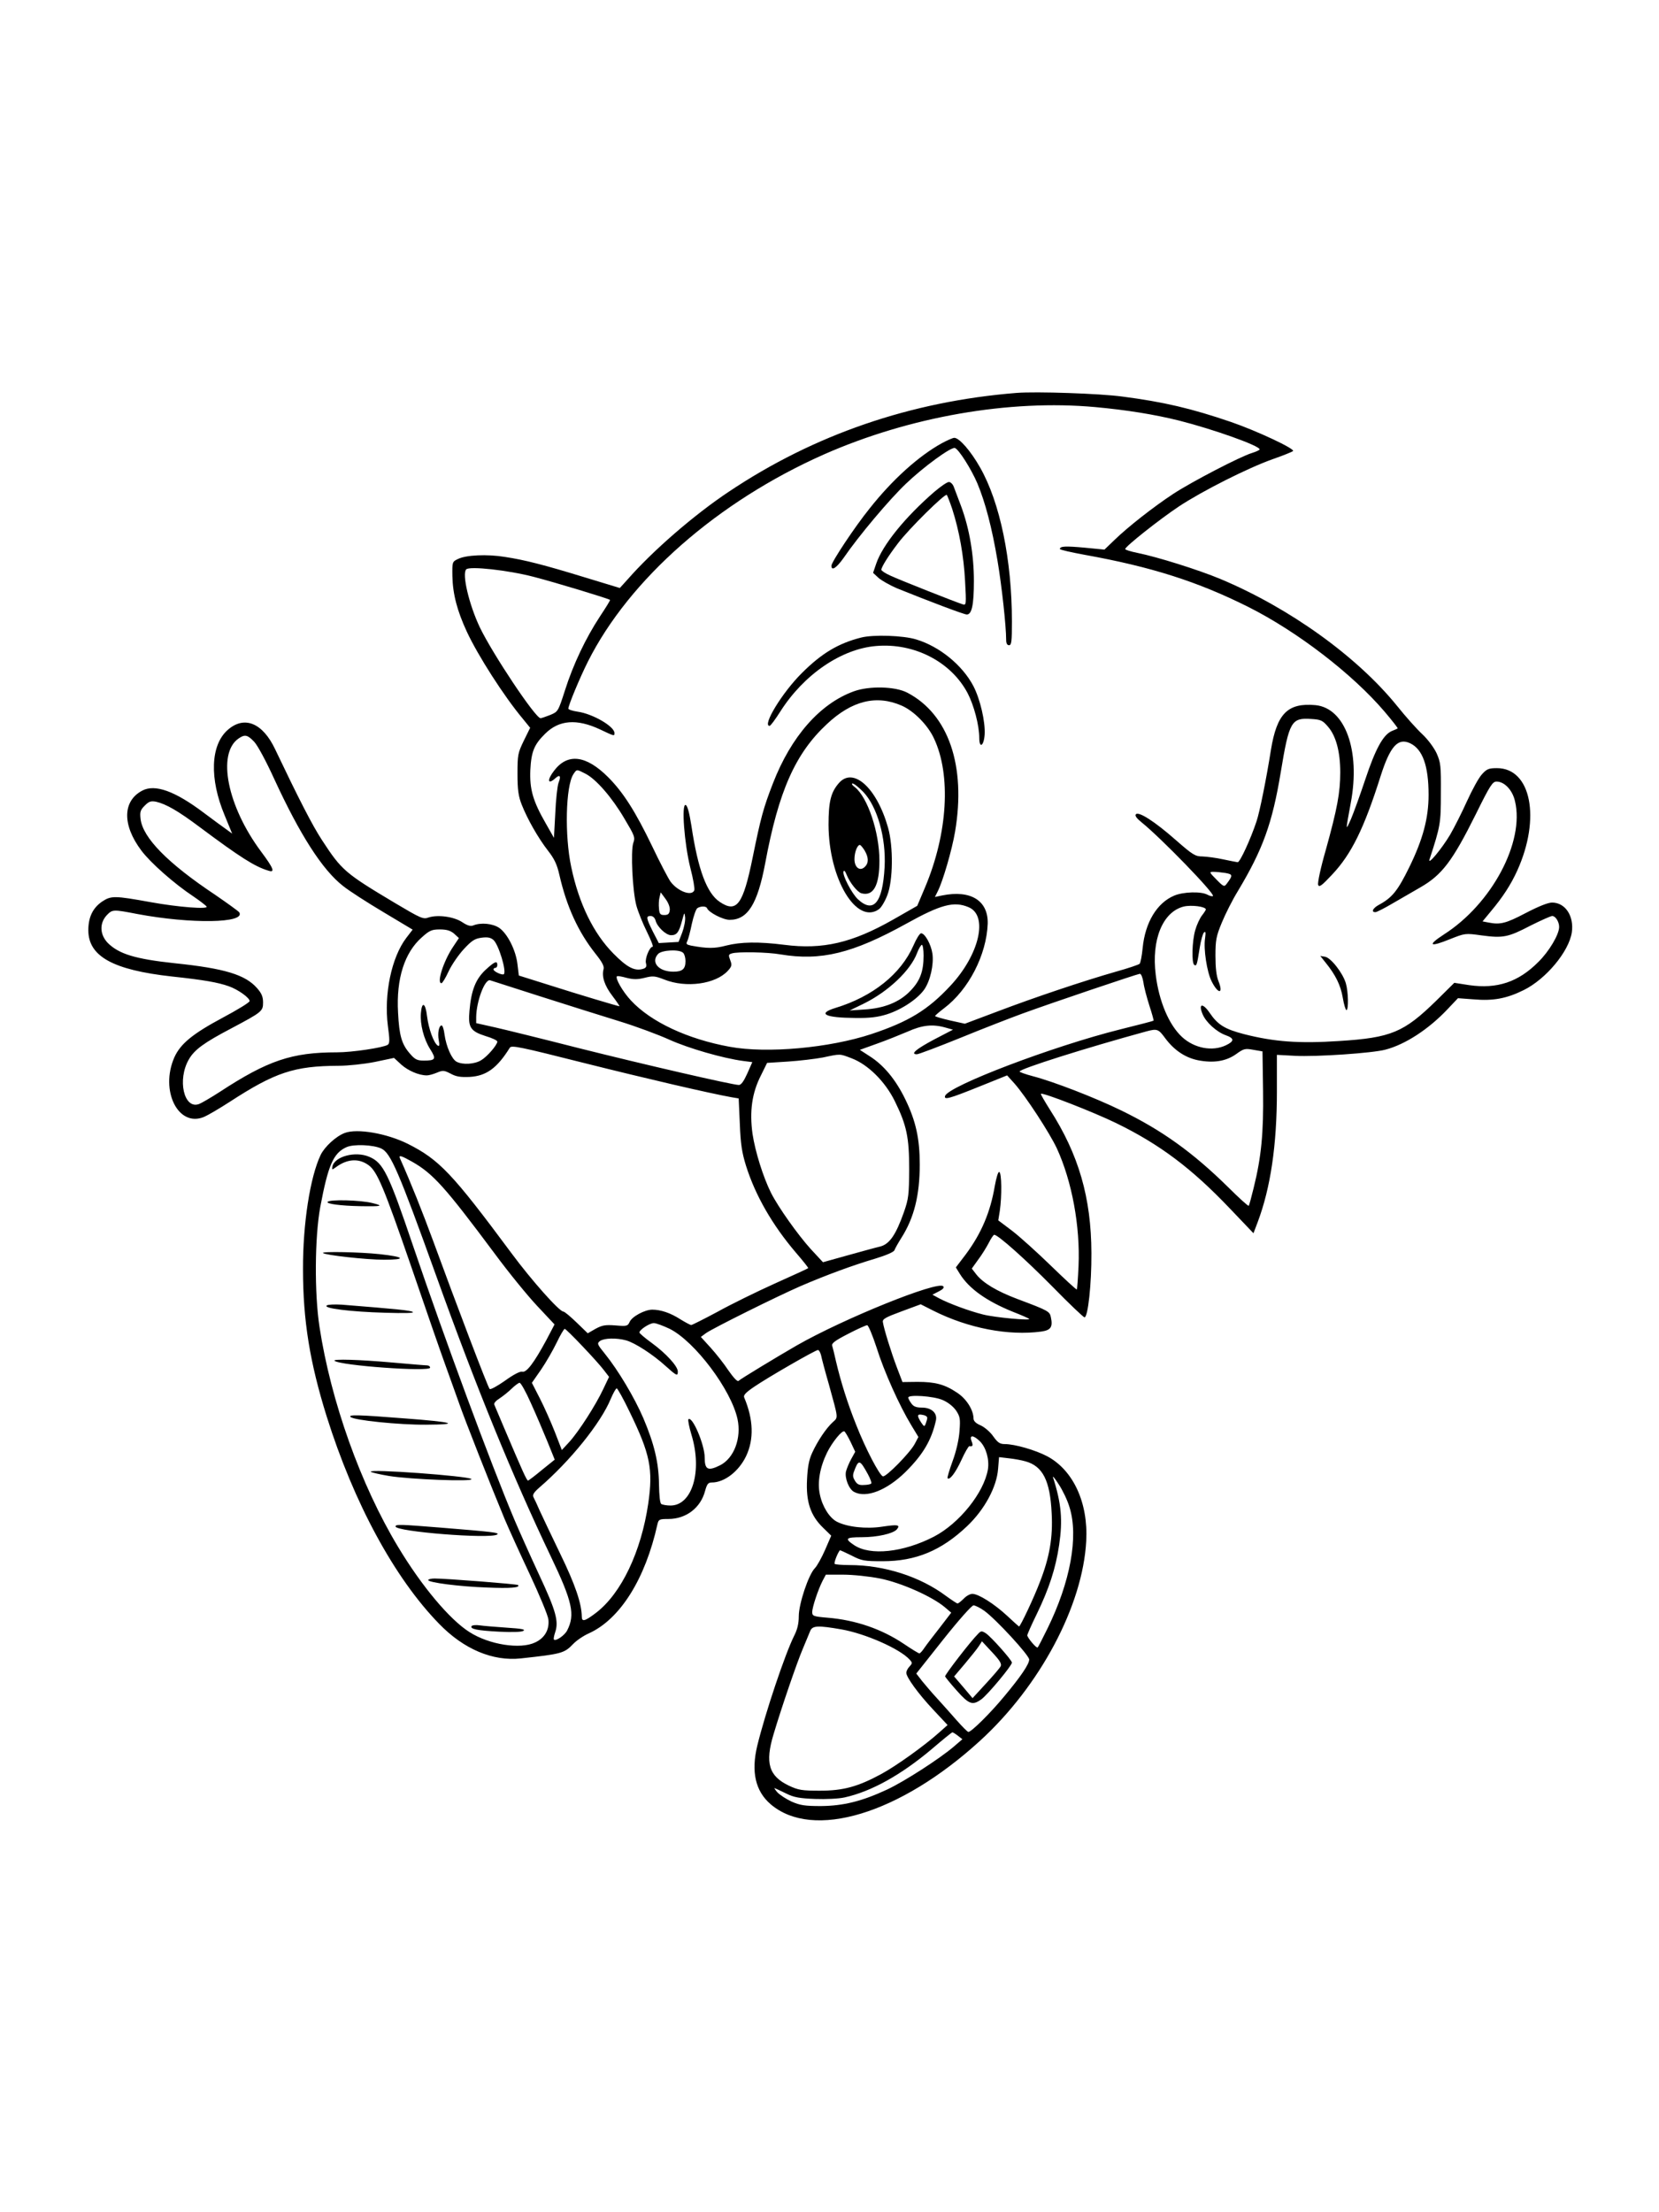 <?xml version="1.0" standalone="no"?>
<!DOCTYPE svg PUBLIC "-//W3C//DTD SVG 20010904//EN"
 "http://www.w3.org/TR/2001/REC-SVG-20010904/DTD/svg10.dtd">
<svg version="1.0" xmlns="http://www.w3.org/2000/svg"
 width="864pt" height="1152pt" viewBox="0 0 864 1152"
 preserveAspectRatio="xMidYMid meet">

<g transform="translate(0,1152) scale(0.1,-0.1)"
fill="#000000" stroke="none">
<path d="M5295 9474 c-551 -44 -1055 -217 -1500 -515 -180 -120 -395 -306
-528 -458 l-39 -43 -181 55 c-212 65 -313 91 -418 107 -92 15 -203 10 -244
-11 -30 -14 -30 -16 -29 -89 2 -94 25 -181 75 -289 58 -125 194 -337 291 -453
l39 -48 -33 -67 c-31 -64 -33 -74 -33 -173 0 -83 5 -117 22 -160 29 -74 85
-173 137 -240 33 -42 47 -72 59 -125 38 -167 99 -299 188 -411 35 -44 47 -66
42 -82 -10 -38 6 -86 47 -139 22 -29 38 -53 36 -53 -7 0 -218 63 -368 111
l-156 49 -7 58 c-8 73 -52 160 -95 190 -34 23 -95 29 -135 13 -14 -6 -31 -1
-58 17 -44 29 -128 40 -176 24 -27 -10 -40 -4 -173 75 -261 156 -278 170 -381
328 -50 76 -122 217 -244 473 -65 138 -161 177 -247 101 -90 -79 -96 -254 -16
-445 l39 -95 -30 22 c-16 11 -69 50 -117 86 -151 114 -255 151 -321 116 -103
-54 -105 -179 -5 -312 47 -63 170 -172 271 -239 34 -23 65 -47 69 -53 9 -15
-148 -3 -291 23 -188 34 -206 34 -252 4 -49 -33 -73 -81 -73 -150 0 -136 128
-207 435 -241 168 -18 241 -31 297 -51 48 -17 108 -60 108 -77 0 -7 -64 -46
-141 -87 -155 -83 -219 -135 -251 -206 -76 -173 20 -367 155 -310 19 8 79 43
133 78 237 154 336 187 567 188 49 0 134 9 189 20 l100 21 38 -35 c36 -32 92
-56 133 -56 10 0 33 6 52 14 31 13 37 13 72 -5 29 -16 52 -19 99 -17 87 5 143
46 209 152 9 14 52 5 385 -79 327 -82 654 -158 771 -179 l36 -6 6 -133 c4
-105 11 -149 32 -217 49 -156 138 -310 260 -453 37 -43 66 -79 64 -81 -2 -2
-80 -38 -174 -80 -93 -42 -228 -108 -298 -147 -71 -38 -133 -69 -137 -69 -5 0
-31 14 -57 30 -51 33 -102 50 -146 50 -39 0 -106 -36 -118 -64 -10 -22 -15
-23 -74 -18 -53 4 -69 1 -104 -18 l-40 -23 -58 56 c-32 31 -63 57 -69 57 -21
0 -166 163 -271 305 -308 415 -375 486 -540 569 -109 54 -263 81 -328 56 -45
-17 -104 -71 -125 -114 -55 -115 -93 -359 -92 -596 0 -268 36 -486 123 -765
142 -452 353 -842 586 -1081 128 -132 279 -196 426 -180 212 23 226 27 272 75
16 17 53 43 83 56 162 74 293 283 356 568 6 25 10 27 57 27 92 0 168 58 191
146 10 36 16 44 35 44 66 0 141 58 179 138 41 87 38 190 -10 304 -6 12 7 26
51 56 73 50 320 192 333 192 5 0 12 -12 16 -27 3 -16 21 -84 41 -153 50 -182
49 -169 20 -196 -35 -32 -79 -98 -107 -159 -17 -36 -24 -75 -27 -140 -6 -115
18 -187 83 -250 l43 -42 -32 -74 c-18 -41 -42 -84 -53 -95 -33 -33 -84 -186
-84 -250 0 -38 -7 -69 -24 -102 -47 -94 -150 -400 -192 -572 -33 -136 -10
-237 69 -305 220 -189 673 -52 1091 330 312 285 535 703 553 1040 11 200 -68
370 -204 442 -61 32 -168 63 -220 63 -26 0 -37 8 -60 40 -15 22 -45 48 -65 57
-26 11 -38 23 -38 37 -1 45 -37 102 -86 134 -64 43 -114 56 -206 56 l-78 -1
-29 76 c-30 79 -68 202 -73 236 -3 16 13 25 97 56 l100 37 65 -33 c183 -92
392 -132 563 -109 49 7 61 23 50 74 -6 31 -13 35 -173 95 -109 41 -180 84
-215 128 l-24 31 33 46 c19 25 43 64 55 87 12 24 25 43 29 43 19 0 160 -125
304 -271 86 -88 161 -159 166 -159 18 0 37 173 36 335 -1 288 -66 513 -217
748 -27 43 -48 79 -46 81 8 9 276 -96 391 -152 228 -111 394 -236 592 -444
l124 -130 22 58 c67 178 100 401 100 679 l0 192 93 -5 c114 -6 405 14 472 32
104 27 226 107 324 211 l54 57 81 -6 c102 -9 172 4 261 48 116 57 236 201 251
301 12 85 -34 155 -103 155 -21 0 -71 -20 -138 -55 -103 -54 -132 -61 -193
-49 l-31 6 43 52 c62 74 104 138 138 213 123 272 72 533 -106 533 -42 0 -53
-4 -78 -32 -17 -18 -51 -81 -78 -140 -26 -58 -66 -137 -88 -175 -43 -72 -118
-163 -107 -128 57 175 59 187 59 345 1 142 -1 159 -22 207 -14 30 -46 73 -75
100 -29 27 -88 93 -131 147 -209 258 -560 510 -920 661 -115 48 -329 115 -433
136 -35 7 -63 16 -63 20 0 13 178 154 280 222 123 81 358 200 491 247 52 18
98 37 103 41 13 11 -190 106 -324 152 -205 70 -349 104 -565 132 -117 16 -450
27 -550 19z m410 -74 c163 -15 306 -38 435 -70 178 -45 420 -131 420 -150 0
-4 -18 -12 -40 -19 -60 -18 -314 -150 -410 -213 -102 -67 -236 -172 -306 -240
l-52 -50 -103 10 c-100 9 -129 8 -129 -7 0 -4 57 -17 128 -30 350 -63 590
-140 852 -271 257 -129 544 -350 711 -546 40 -47 70 -86 68 -87 -2 -2 -16 -8
-31 -14 -45 -20 -85 -94 -137 -250 -27 -81 -61 -175 -75 -208 -29 -64 -29 -68
-1 85 51 272 -30 493 -184 508 -144 13 -201 -43 -232 -233 -24 -152 -59 -325
-75 -372 -30 -91 -86 -213 -98 -213 -6 1 -40 7 -76 15 -36 8 -84 14 -107 15
-38 0 -51 8 -140 86 -109 96 -192 149 -207 134 -7 -7 3 -21 29 -42 102 -82
384 -373 372 -384 -3 -3 -16 0 -29 7 -33 18 -126 15 -173 -5 -90 -38 -151
-140 -164 -272 -4 -41 -11 -78 -16 -83 -6 -5 -59 -23 -120 -40 -175 -50 -430
-136 -617 -207 l-173 -65 -77 17 c-43 10 -78 20 -78 23 0 3 21 21 46 40 129
97 222 279 228 441 3 120 -88 177 -237 147 l-38 -8 14 28 c27 52 75 217 91
312 58 343 -34 612 -249 724 -63 33 -198 36 -278 7 -177 -64 -327 -236 -421
-478 -51 -131 -64 -181 -106 -387 -50 -246 -83 -291 -171 -232 -68 45 -114
169 -148 396 -11 70 -21 106 -30 109 -23 8 -7 -201 24 -326 15 -57 24 -110 21
-118 -13 -33 -86 -6 -124 45 -12 17 -55 99 -95 183 -87 181 -151 282 -230 361
-115 115 -211 126 -281 34 -38 -49 -34 -76 6 -40 24 22 31 12 17 -23 -6 -16
-14 -87 -17 -158 l-7 -129 -42 74 c-68 118 -85 179 -81 279 5 97 20 133 78
190 72 71 164 78 284 22 78 -37 76 -36 76 -19 0 34 -113 100 -192 111 -27 4
-48 11 -48 16 0 17 59 159 101 243 216 431 676 835 1231 1081 445 196 964 287
1413 246z m-2925 -884 c112 -29 389 -113 397 -120 2 -2 -22 -40 -53 -87 -73
-111 -139 -249 -182 -385 -35 -109 -36 -110 -76 -127 -23 -9 -46 -17 -51 -17
-27 1 -249 334 -316 473 -56 118 -94 278 -71 302 17 18 218 -4 352 -39z m1917
-671 c63 -28 135 -101 167 -170 90 -190 72 -495 -46 -775 l-41 -97 -126 -72
c-213 -121 -366 -157 -567 -131 -134 17 -227 15 -302 -4 -60 -16 -98 -16 -184
0 -23 5 -26 9 -19 22 5 10 16 51 24 91 9 41 22 78 29 82 17 11 45 11 50 0 8
-22 83 -61 118 -61 94 0 145 82 185 294 70 377 157 572 321 725 131 123 259
154 391 96z m2219 -109 c42 -48 64 -131 64 -238 0 -106 -16 -190 -75 -403 -27
-93 -44 -173 -40 -183 5 -14 19 -4 73 54 100 106 166 240 252 512 50 157 91
202 155 171 64 -31 95 -117 95 -268 0 -121 -29 -231 -101 -378 -60 -122 -89
-158 -158 -195 -31 -17 -42 -38 -18 -38 7 0 46 20 87 44 41 24 107 62 147 85
113 65 167 136 289 381 74 150 87 170 108 170 41 0 83 -44 96 -102 51 -212
-121 -535 -370 -694 -89 -58 -75 -68 33 -24 76 30 78 31 163 19 112 -15 138
-10 255 51 54 27 105 50 113 50 17 0 36 -30 36 -57 0 -39 -52 -127 -108 -182
-104 -105 -215 -142 -361 -121 l-77 12 -95 -94 c-168 -164 -234 -192 -504
-209 -211 -14 -340 -4 -497 36 -99 26 -136 48 -179 112 -36 52 -59 47 -36 -8
17 -42 73 -93 121 -110 45 -16 45 -31 1 -52 -71 -34 -165 -16 -229 43 -68 63
-120 185 -137 324 -23 182 36 327 145 355 40 10 116 0 116 -15 0 -3 -9 -17
-20 -31 -11 -14 -27 -48 -35 -76 -17 -57 -20 -173 -5 -182 12 -7 14 0 28 89 6
38 16 74 22 80 9 8 10 1 6 -30 -9 -56 10 -177 34 -224 34 -68 63 -68 36 0 -11
27 -16 70 -16 133 0 81 4 102 33 172 18 44 55 118 84 165 130 217 179 352 223
618 44 266 55 285 159 278 49 -3 59 -7 87 -40z m-5592 -79 c18 -19 63 -103
104 -193 134 -291 251 -474 359 -558 31 -25 126 -86 210 -136 l152 -91 -33
-43 c-77 -101 -117 -293 -96 -458 10 -73 10 -92 -1 -99 -25 -15 -185 -39 -264
-39 -235 0 -360 -42 -612 -207 -45 -29 -93 -57 -106 -62 -79 -30 -115 127 -53
233 29 50 78 86 221 161 160 85 165 89 165 135 0 30 -8 48 -31 74 -61 70 -168
103 -429 130 -206 22 -290 48 -348 105 -42 43 -45 102 -7 144 31 32 32 32 162
7 278 -52 564 -48 529 9 -4 6 -61 47 -125 91 -248 165 -378 298 -389 396 -4
36 -1 46 22 69 22 22 32 25 59 20 52 -12 115 -48 227 -132 209 -156 287 -206
358 -227 36 -12 27 12 -38 99 -176 236 -231 510 -118 589 33 23 47 20 82 -17z
m1725 -166 c55 -28 138 -123 203 -234 53 -89 57 -98 46 -127 -14 -43 -4 -248
16 -325 9 -33 34 -95 55 -137 21 -43 35 -78 30 -78 -16 0 -41 -62 -35 -85 5
-18 1 -25 -14 -30 -44 -14 -84 7 -155 79 -104 105 -180 260 -220 451 -35 164
-29 421 11 483 18 27 16 27 63 3z m3333 -517 c39 -7 40 -12 6 -57 -12 -16 -16
-15 -53 23 -38 38 -38 40 -15 40 14 0 42 -3 62 -6z m-2894 -194 c-2 -19 -9
-25 -28 -25 -21 0 -26 5 -28 34 -2 19 -1 45 3 59 l6 25 25 -34 c15 -20 24 -44
22 -59z m1556 16 c104 -43 57 -247 -94 -409 -117 -126 -217 -187 -412 -252
-218 -72 -543 -102 -738 -66 -219 40 -410 129 -514 241 -43 46 -83 116 -73
126 2 3 25 -1 50 -8 36 -9 57 -9 94 0 43 11 54 10 103 -9 113 -45 266 -24 330
45 21 23 23 30 13 56 -10 26 -9 30 8 35 30 10 187 7 254 -5 210 -35 375 5 655
160 180 100 248 118 324 86z m-1491 -132 l-19 -49 -51 -3 -52 -3 -31 60 c-35
71 -37 81 -11 81 11 0 21 -9 25 -23 8 -33 54 -77 81 -77 30 0 41 15 57 75 12
45 13 47 16 19 2 -17 -5 -53 -15 -80z m-1188 -6 l25 -23 -30 -45 c-50 -74 -87
-190 -61 -190 5 0 22 28 38 63 16 34 52 86 79 115 41 44 56 54 92 59 32 4 47
1 62 -12 27 -24 69 -163 54 -178 -8 -7 -54 14 -54 25 0 4 5 8 10 8 6 0 10 7
10 15 0 24 -14 18 -63 -27 -50 -48 -73 -105 -82 -212 -8 -86 5 -106 83 -131
34 -10 62 -23 62 -29 0 -17 -52 -78 -84 -97 -34 -21 -96 -25 -128 -8 -25 13
-54 78 -63 142 -3 26 -10 47 -15 47 -14 0 -22 -40 -15 -77 5 -26 3 -33 -5 -28
-21 13 -48 88 -56 153 -8 70 -27 80 -32 16 -5 -57 15 -135 48 -187 33 -52 29
-60 -33 -60 -35 0 -46 6 -72 36 -43 49 -56 94 -62 214 -10 177 34 313 124 392
40 36 52 41 94 41 35 0 55 -6 74 -22z m1193 -100 c7 -7 12 -26 12 -43 0 -41
-16 -55 -63 -55 -77 0 -119 49 -80 92 19 21 111 26 131 6z m2397 -154 c3 -25
18 -80 31 -121 14 -42 23 -77 22 -78 -2 -2 -79 -22 -172 -45 -353 -88 -896
-295 -914 -347 -7 -22 20 -15 174 47 l149 60 38 -42 c60 -68 183 -257 221
-338 79 -172 122 -406 113 -613 -3 -65 -7 -120 -9 -122 -2 -2 -62 53 -134 123
-72 70 -163 152 -202 182 l-73 55 8 50 c11 75 10 198 -3 202 -6 2 -15 -29 -23
-72 -23 -137 -70 -248 -152 -358 l-51 -67 21 -34 c48 -77 140 -142 276 -197
44 -17 82 -34 85 -37 10 -10 -179 7 -241 23 -72 18 -177 57 -228 84 l-35 19
33 17 c22 11 30 20 23 27 -29 29 -517 -168 -762 -308 -99 -57 -294 -175 -304
-185 -6 -5 -26 17 -52 54 -23 35 -65 88 -93 119 l-51 56 27 20 c39 27 367 190
493 245 135 58 271 108 389 143 56 17 95 34 99 43 3 9 20 39 37 66 66 104 95
222 95 381 0 134 -20 226 -75 339 -50 103 -112 178 -186 225 l-51 33 89 32
c48 17 120 46 160 63 76 34 130 40 197 21 l39 -11 -98 -51 c-94 -50 -126 -77
-90 -77 9 0 112 39 228 86 117 48 262 104 322 126 156 57 598 206 611 207 7 1
15 -20 19 -45z m-3140 -73 c138 -44 322 -102 410 -129 88 -27 206 -71 263 -97
98 -44 277 -96 383 -110 l47 -6 -26 -59 c-18 -40 -32 -60 -44 -60 -32 0 -496
107 -838 193 -184 47 -379 95 -432 107 l-98 22 0 32 c1 81 45 200 73 191 6 -2
125 -40 262 -84z m3253 -217 c46 -62 103 -101 170 -115 81 -16 147 -6 200 32
40 29 47 30 90 22 l47 -8 3 -205 c3 -220 -9 -345 -49 -506 -12 -49 -23 -91
-26 -93 -2 -3 -50 40 -106 96 -185 182 -345 297 -559 401 -133 65 -352 150
-460 178 -38 10 -68 21 -68 24 0 14 349 124 660 209 56 15 63 13 98 -35z
m-1633 -105 c85 -32 175 -121 225 -223 62 -126 75 -188 75 -356 -1 -131 -3
-152 -27 -221 -42 -119 -75 -167 -123 -180 -22 -5 -98 -26 -170 -46 l-129 -36
-64 69 c-66 73 -168 216 -207 293 -41 83 -82 214 -96 307 -16 117 -3 212 44
304 l32 65 110 7 c61 4 142 14 180 21 94 20 87 20 150 -4z m-2449 -470 c49
-24 89 -116 288 -669 208 -579 396 -1039 595 -1456 112 -234 127 -302 85 -384
-12 -25 -59 -58 -69 -48 -3 2 0 19 6 37 20 57 5 112 -84 302 -47 101 -104 229
-127 283 -123 291 -363 940 -529 1429 -128 378 -155 432 -228 463 -72 31 -181
2 -192 -51 -3 -18 -2 -18 20 -2 59 43 119 46 169 9 45 -33 80 -118 221 -526
75 -220 156 -453 179 -516 23 -63 54 -151 70 -195 28 -82 168 -437 238 -605
22 -52 81 -182 131 -288 50 -107 94 -212 97 -235 6 -53 -19 -97 -69 -120 -77
-37 -239 -12 -342 54 -103 65 -249 239 -372 444 -195 323 -350 759 -409 1145
-27 175 -25 468 4 625 41 218 68 280 136 311 37 17 139 13 182 -7z m161 -69
c109 -62 172 -133 427 -475 73 -99 174 -223 224 -276 l90 -96 -43 -82 c-64
-118 -103 -170 -125 -164 -11 3 -46 -15 -90 -47 -40 -28 -76 -48 -80 -43 -9 8
-175 445 -295 773 -55 149 -114 298 -172 428 -8 19 7 14 64 -18z m1341 -870
c131 -66 320 -317 353 -470 21 -99 -18 -203 -90 -240 -64 -32 -81 -24 -81 40
0 67 -65 219 -85 199 -3 -4 4 -40 16 -80 58 -190 4 -369 -109 -369 -20 0 -42
4 -48 8 -7 4 -11 45 -12 102 -1 113 -25 212 -82 346 -46 107 -131 249 -198
332 -42 52 -44 56 -27 69 22 15 85 17 136 3 46 -13 139 -73 205 -133 58 -52
64 -55 64 -29 0 27 -61 94 -135 148 -36 26 -65 51 -65 55 0 14 53 49 75 49 12
0 49 -14 83 -30z m1077 -97 c39 -125 119 -303 181 -405 l37 -61 -19 -36 c-25
-47 -150 -174 -166 -169 -18 6 -90 143 -139 268 -45 112 -80 224 -105 330 -8
36 -17 73 -20 82 -4 13 15 27 83 62 48 25 93 45 99 45 6 1 28 -52 49 -116z
m-1532 7 c47 -49 98 -106 112 -125 l27 -35 -31 -65 c-38 -81 -126 -219 -177
-275 l-38 -41 -36 93 c-20 51 -55 130 -78 175 l-42 82 48 69 c26 38 62 101 81
140 19 40 38 72 42 72 4 0 45 -40 92 -90z m-268 -297 c27 -59 65 -149 86 -200
l38 -94 -67 -54 c-36 -30 -69 -55 -72 -55 -7 0 -28 47 -127 280 -24 58 -47
110 -49 116 -3 7 10 21 28 32 18 12 47 35 63 51 17 16 35 30 41 30 6 1 33 -47
59 -106z m514 -45 c107 -220 123 -298 97 -478 -37 -251 -140 -467 -271 -568
-59 -45 -75 -49 -75 -21 -1 69 -34 167 -113 329 -46 96 -95 198 -107 225 -12
28 -26 58 -31 67 -7 13 -1 24 28 50 161 138 322 337 374 464 13 30 26 54 31
54 4 0 35 -55 67 -122z m1629 62 c29 -12 56 -34 71 -55 21 -32 23 -43 18 -108
-3 -43 -17 -105 -36 -156 -17 -47 -29 -87 -26 -89 11 -11 41 28 72 95 18 40
37 72 41 72 18 -3 21 3 12 26 -13 34 9 33 44 -1 32 -33 49 -94 41 -146 -21
-122 -149 -281 -281 -350 -159 -82 -332 -101 -416 -44 -51 34 -44 41 40 41 82
0 164 19 183 41 19 24 5 26 -76 14 -84 -13 -183 -2 -237 26 -38 20 -75 78 -88
141 -14 63 0 142 37 218 27 55 79 119 91 111 4 -3 19 -28 32 -55 l24 -51 -21
-38 c-11 -20 -23 -49 -27 -64 -8 -34 15 -93 42 -107 63 -34 170 8 267 103 92
91 136 166 159 268 9 39 -22 68 -73 68 -30 0 -44 6 -55 22 -9 12 -16 26 -16
30 0 17 131 8 178 -12z m-79 -94 c0 -6 -4 -19 -8 -30 -7 -17 -8 -16 -24 7 -23
36 -21 45 8 39 14 -2 25 -9 24 -16z m512 -226 c90 -25 128 -101 136 -270 7
-126 -11 -230 -62 -360 -29 -77 -101 -230 -108 -230 -1 0 -29 25 -62 56 -67
62 -149 114 -181 114 -12 0 -32 -11 -45 -25 -13 -13 -28 -25 -32 -25 -4 0 -31
18 -60 39 -135 101 -322 161 -503 161 -39 0 -73 3 -77 6 -5 5 14 55 27 71 1 1
28 -11 60 -27 54 -28 67 -30 163 -30 172 0 305 55 439 182 92 87 155 205 162
299 l5 61 51 -6 c28 -3 67 -10 87 -16z m-821 -67 c13 -24 21 -46 17 -49 -3 -3
-20 -7 -38 -7 -25 -2 -36 4 -47 23 -13 22 -12 30 2 64 19 45 26 42 66 -31z
m1050 -172 c48 -153 4 -390 -115 -632 -25 -51 -48 -96 -51 -98 -6 -6 -53 50
-54 63 0 5 22 55 49 110 64 132 99 238 117 361 19 128 12 215 -32 352 -3 10
11 -7 30 -37 20 -30 46 -84 56 -119z m-987 -371 c110 -22 270 -93 337 -149
l34 -29 -59 -77 c-33 -42 -69 -89 -80 -105 -11 -17 -23 -30 -27 -30 -4 0 -40
22 -80 49 -116 78 -252 125 -400 137 -72 6 -78 9 -78 29 0 26 31 118 54 163
l17 32 90 0 c51 0 136 -9 192 -20z m543 -168 c62 -45 234 -232 234 -254 0 -24
-44 -89 -131 -193 -70 -85 -172 -186 -186 -184 -4 0 -32 28 -62 62 -30 34 -75
85 -100 112 -26 28 -60 68 -78 90 l-31 40 141 178 c82 103 148 177 157 177 9
0 35 -13 56 -28z m-744 -97 c125 -22 304 -101 355 -157 15 -16 15 -20 0 -36
-10 -10 -17 -25 -17 -33 0 -23 62 -109 141 -193 l74 -79 -45 -40 c-76 -68
-221 -172 -300 -215 -122 -66 -198 -87 -320 -87 -93 0 -112 3 -161 26 -105 50
-126 118 -80 269 42 141 122 374 152 444 16 39 34 81 39 94 12 27 41 28 162 7z
m607 -554 l23 -18 -43 -37 c-73 -63 -259 -183 -349 -225 -131 -61 -227 -85
-345 -86 -84 0 -108 4 -152 23 -28 13 -62 35 -75 49 -12 14 -18 24 -13 21 6
-2 33 -15 60 -28 40 -20 70 -25 150 -28 57 -2 123 1 154 8 140 31 295 118 454
252 56 48 104 87 107 87 3 0 16 -8 29 -18z"/>
<path d="M4905 9212 c-121 -67 -257 -189 -377 -341 -76 -94 -198 -278 -198
-297 0 -29 26 -12 63 40 81 118 239 305 325 387 92 88 236 193 255 186 20 -6
86 -111 117 -184 41 -98 76 -230 105 -403 22 -130 45 -340 45 -412 0 -18 5
-28 15 -28 13 0 15 20 15 124 0 320 -62 620 -166 802 -48 85 -108 154 -134
154 -8 0 -37 -13 -65 -28z"/>
<path d="M4865 8958 c-151 -131 -269 -276 -302 -374 l-16 -47 29 -27 c17 -14
59 -38 94 -53 158 -64 350 -137 365 -137 26 0 37 49 37 175 0 134 -23 272 -67
390 -15 39 -31 82 -37 98 -5 15 -17 27 -26 27 -10 0 -44 -24 -77 -52z m94 -88
c37 -115 60 -244 67 -375 7 -123 6 -128 -12 -122 -36 11 -329 127 -376 149
-27 12 -48 26 -48 31 0 14 37 73 86 137 56 75 246 262 255 253 3 -5 16 -37 28
-73z"/>
<path d="M4485 8200 c-119 -30 -206 -82 -309 -185 -102 -101 -208 -275 -168
-275 5 0 30 34 56 75 122 192 317 326 499 341 197 17 389 -81 476 -245 33 -63
61 -168 61 -234 0 -57 24 -42 28 18 4 66 -23 184 -59 253 -57 108 -175 205
-297 242 -67 21 -224 26 -287 10z"/>
<path d="M4367 7440 c-40 -47 -52 -95 -52 -215 1 -281 145 -522 262 -440 12 8
32 41 44 73 30 76 32 253 4 352 -59 209 -183 320 -258 230z m129 -44 c73 -77
119 -238 111 -391 -10 -187 -58 -244 -140 -167 -32 31 -81 125 -74 144 3 8 10
0 16 -17 17 -42 57 -92 78 -97 62 -16 93 41 93 170 0 147 -61 330 -128 383
-14 10 -19 19 -12 19 8 0 32 -20 56 -44z m7 -305 c21 -36 22 -65 1 -85 -25
-25 -54 -4 -54 40 0 36 15 74 28 74 4 0 15 -13 25 -29z"/>
<path d="M6903 6508 c52 -64 79 -118 90 -183 6 -36 15 -65 19 -65 12 0 10 97
-3 140 -16 54 -79 134 -109 138 l-24 4 27 -34z"/>
<path d="M4757 6596 c-65 -148 -212 -266 -407 -325 -96 -30 -53 -51 105 -52
75 -1 116 4 164 19 78 25 160 80 195 130 31 45 50 130 42 186 -7 48 -39 106
-59 106 -7 0 -25 -29 -40 -64z m53 -52 c0 -84 -19 -133 -70 -185 -56 -58 -136
-90 -240 -96 l-75 -5 74 36 c126 62 243 172 277 263 9 24 21 43 25 43 5 0 9
-25 9 -56z"/>
<path d="M1706 5261 c-7 -10 68 -20 169 -22 113 -2 126 1 65 16 -62 16 -226
20 -234 6z"/>
<path d="M1682 4995 c11 -11 226 -35 318 -35 119 0 108 15 -22 29 -100 11
-305 15 -296 6z"/>
<path d="M1702 4722 c-22 -15 124 -33 303 -38 101 -3 154 -2 145 4 -13 8 -81
15 -370 38 -36 2 -71 1 -78 -4z"/>
<path d="M1742 4434 c26 -25 498 -59 498 -36 0 7 -8 12 -17 12 -10 0 -92 7
-183 15 -168 15 -308 19 -298 9z"/>
<path d="M1826 4141 c17 -17 253 -41 392 -40 189 1 142 14 -114 33 -241 19
-292 20 -278 7z"/>
<path d="M1931 3856 c4 -4 47 -14 95 -22 110 -18 444 -31 429 -16 -16 16 -539
54 -524 38z"/>
<path d="M2060 3571 c0 -27 491 -66 529 -42 15 10 -24 14 -294 36 -212 17
-235 18 -235 6z"/>
<path d="M2230 3292 c0 -13 163 -34 307 -39 120 -5 174 -1 161 13 -5 5 -374
34 -435 34 -18 0 -33 -4 -33 -8z"/>
<path d="M2456 3052 c-9 -15 29 -23 145 -29 64 -3 113 -2 124 4 14 8 -8 12
-86 17 -57 4 -120 9 -140 12 -21 3 -40 1 -43 -4z"/>
<path d="M5094 3012 c-38 -37 -175 -215 -172 -222 2 -5 29 -38 61 -74 64 -72
82 -78 128 -45 32 23 159 175 159 191 0 13 -108 134 -136 153 -21 13 -25 13
-40 -3z m117 -170 c-5 -9 -40 -50 -78 -91 l-68 -74 -48 57 -48 56 56 66 c31
37 64 78 73 92 l16 25 53 -57 c42 -45 51 -61 44 -74z"/>
</g>
</svg>
